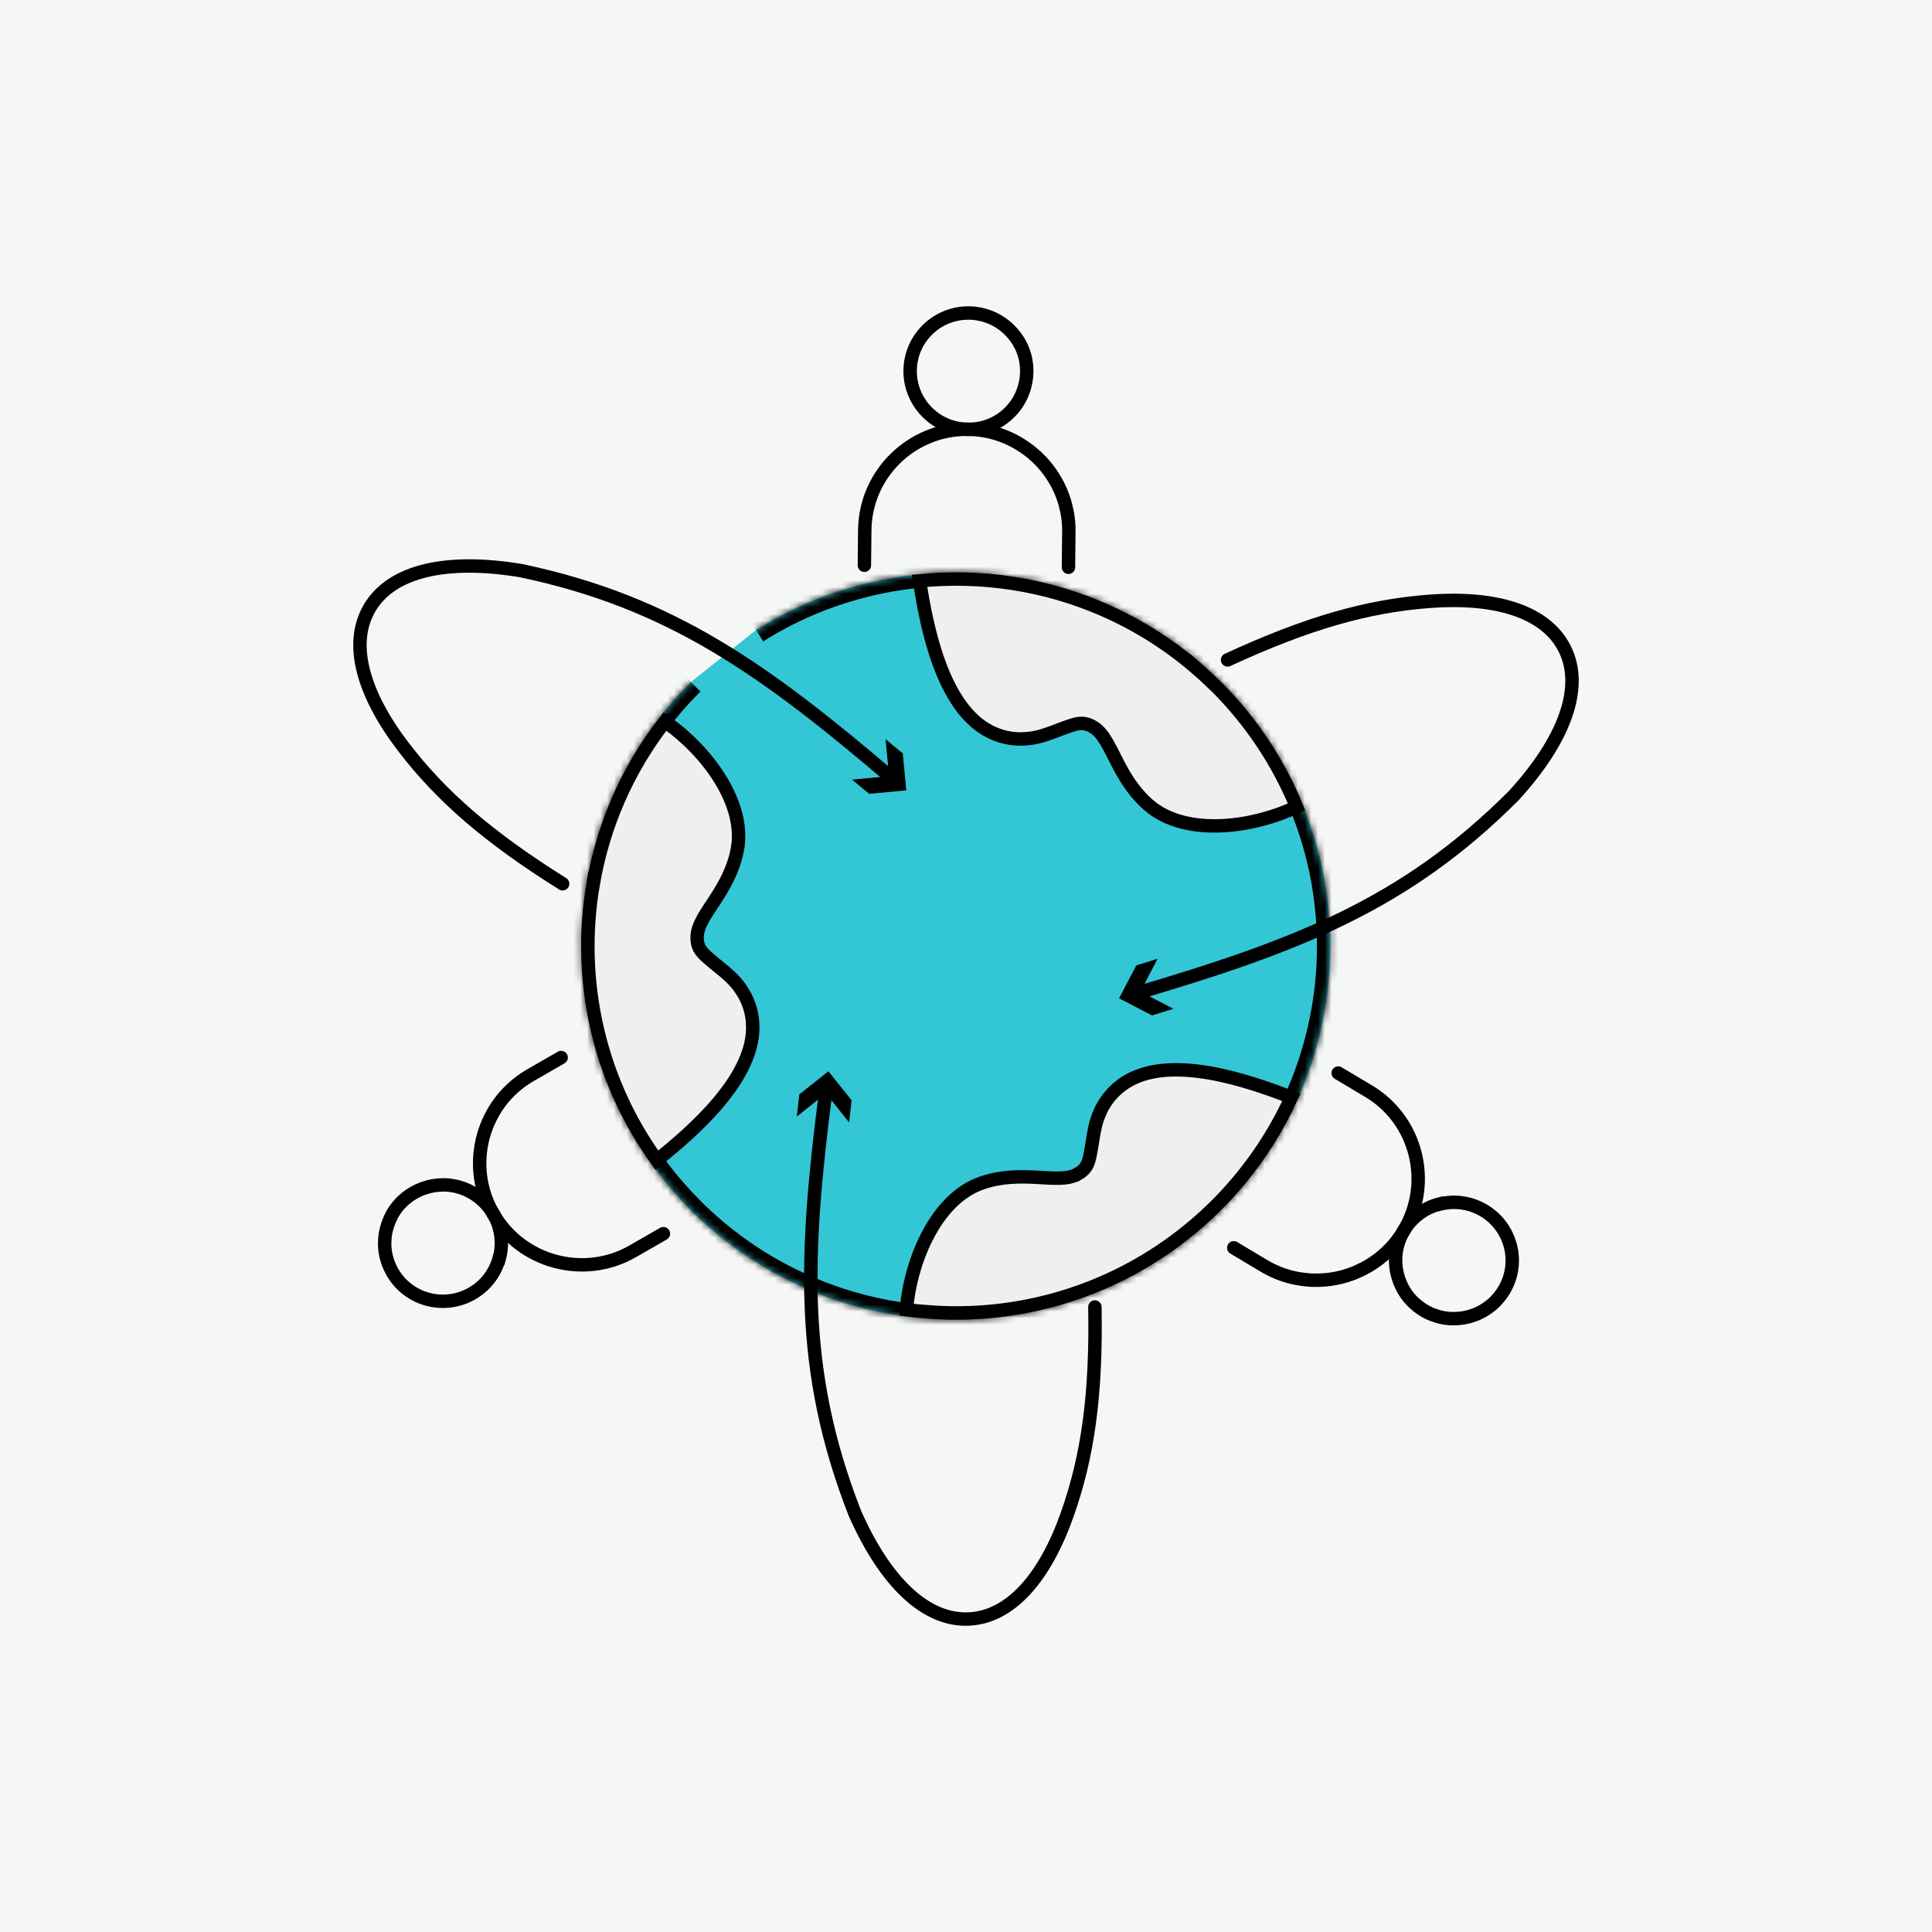 <svg width="288" height="288" viewBox="0 0 288 288" fill="none" xmlns="http://www.w3.org/2000/svg">
<rect width="288" height="288" fill="#F5F6F6"/>
<g clip-path="url(#clip0_10162_10401)">
<path d="M98.895 183.9L94.318 186.528C87.071 190.701 77.721 188.199 73.537 180.972C73.537 180.972 73.525 180.949 73.514 180.938C72 178.321 71.375 175.428 71.526 172.616C71.526 172.592 71.526 172.569 71.526 172.546C71.537 172.293 71.56 172.051 71.584 171.797C71.584 171.751 71.584 171.705 71.607 171.659C71.63 171.428 71.664 171.186 71.699 170.956C71.699 170.921 71.711 170.875 71.722 170.84C71.768 170.564 71.826 170.299 71.884 170.022C71.988 169.549 72.127 169.077 72.277 168.616C72.601 167.648 73.028 166.702 73.537 165.815C73.675 165.561 73.826 165.331 73.976 165.089C74.427 164.397 74.935 163.74 75.502 163.129C75.617 163.002 75.733 162.887 75.848 162.772C76.785 161.815 77.871 160.974 79.085 160.271L83.65 157.643" stroke="black" stroke-width="2" stroke-linecap="round"/>
<path fill-rule="evenodd" clip-rule="evenodd" d="M74.415 187.554C73.178 192.176 68.416 194.919 63.77 193.686C61.609 193.11 59.852 191.761 58.731 190.021C58.453 189.594 58.211 189.133 58.014 188.66C57.968 188.557 57.922 188.453 57.887 188.338C57.841 188.222 57.806 188.107 57.76 187.992C57.725 187.9 57.702 187.807 57.679 187.715C57.644 187.623 57.621 187.519 57.598 187.416C57.575 187.335 57.563 187.254 57.54 187.185C57.494 186.989 57.459 186.782 57.425 186.574C57.401 186.39 57.378 186.217 57.367 186.032C57.367 185.917 57.344 185.802 57.344 185.675C57.344 185.56 57.344 185.445 57.344 185.318C57.344 184.568 57.436 183.819 57.644 183.07C57.783 182.563 57.956 182.09 58.164 181.641C58.234 181.479 58.315 181.33 58.395 181.168C58.476 181.018 58.569 180.868 58.65 180.719C58.719 180.615 58.777 180.523 58.846 180.419C59.181 179.935 59.563 179.474 59.979 179.07C60.152 178.909 60.326 178.759 60.511 178.609C60.603 178.54 60.696 178.459 60.788 178.39C60.88 178.321 60.973 178.252 61.077 178.183C61.135 178.137 61.204 178.091 61.273 178.056C61.724 177.756 62.21 177.503 62.718 177.295C63.03 177.168 63.342 177.065 63.666 176.972C63.782 176.938 63.886 176.915 64.001 176.88C64.336 176.8 64.683 176.73 65.03 176.696C65.203 176.673 65.377 176.661 65.55 176.65C65.712 176.638 65.885 176.627 66.059 176.627H66.082C66.232 176.627 66.382 176.627 66.532 176.638C66.683 176.638 66.833 176.661 66.983 176.673C67.145 176.696 67.295 176.707 67.457 176.742C67.734 176.788 68.023 176.846 68.301 176.926C68.659 177.019 69.017 177.145 69.353 177.284C69.468 177.33 69.572 177.376 69.688 177.434C69.792 177.48 69.896 177.526 70 177.583C70.023 177.583 70.035 177.606 70.058 177.618C70.15 177.676 70.243 177.722 70.335 177.768C70.428 177.814 70.508 177.86 70.589 177.918C70.647 177.952 70.693 177.987 70.751 178.021C71.919 178.771 72.866 179.785 73.548 180.938C73.548 180.938 73.56 180.961 73.571 180.972C74.681 182.897 75.062 185.237 74.438 187.554H74.415Z" stroke="black" stroke-width="2" stroke-linecap="round"/>
<path d="M128.852 84.264L128.909 78.997C129.002 70.652 135.914 63.897 144.282 63.989C144.282 63.989 144.305 63.989 144.316 63.989C147.345 64.024 150.153 64.957 152.511 66.525C152.534 66.525 152.546 66.548 152.569 66.56C152.777 66.698 152.985 66.848 153.181 66.998C153.216 67.021 153.251 67.055 153.297 67.078C153.482 67.217 153.678 67.367 153.852 67.516C153.886 67.539 153.91 67.562 153.944 67.597C154.152 67.781 154.36 67.954 154.568 68.15C154.915 68.485 155.262 68.83 155.586 69.199C156.256 69.972 156.857 70.813 157.365 71.712C157.516 71.954 157.643 72.208 157.77 72.461C158.14 73.199 158.44 73.971 158.683 74.766C158.729 74.928 158.776 75.089 158.822 75.251C159.169 76.542 159.353 77.902 159.33 79.308L159.273 84.564" stroke="black" stroke-width="2" stroke-linecap="round"/>
<path fill-rule="evenodd" clip-rule="evenodd" d="M138.157 61.384C134.794 57.961 134.852 52.474 138.284 49.131C139.891 47.564 141.937 46.745 144.017 46.665C144.526 46.642 145.046 46.665 145.555 46.745C145.67 46.757 145.786 46.78 145.89 46.803C146.005 46.826 146.132 46.849 146.248 46.872C146.341 46.895 146.433 46.918 146.525 46.941C146.629 46.964 146.722 46.987 146.826 47.022C146.907 47.045 146.976 47.068 147.057 47.091C147.254 47.16 147.45 47.23 147.647 47.31C147.82 47.379 147.982 47.449 148.144 47.529C148.248 47.587 148.352 47.633 148.456 47.691C148.56 47.748 148.664 47.806 148.768 47.864C149.415 48.244 150.016 48.705 150.559 49.27C150.929 49.639 151.241 50.031 151.53 50.434C151.634 50.584 151.727 50.722 151.819 50.872C151.9 51.022 151.992 51.172 152.073 51.321C152.131 51.425 152.177 51.529 152.235 51.644C152.489 52.174 152.686 52.739 152.825 53.304C152.882 53.535 152.917 53.754 152.952 53.996C152.975 54.111 152.986 54.226 152.998 54.341C153.01 54.457 153.021 54.572 153.033 54.687C153.033 54.768 153.033 54.837 153.044 54.918C153.067 55.459 153.044 56.001 152.963 56.543C152.917 56.866 152.848 57.2 152.767 57.523C152.732 57.638 152.709 57.742 152.674 57.857C152.57 58.191 152.455 58.514 152.316 58.837C152.247 58.998 152.166 59.148 152.085 59.309C152.016 59.459 151.923 59.609 151.842 59.759C151.761 59.897 151.692 60.024 151.599 60.151C151.519 60.278 151.426 60.404 151.334 60.52C151.241 60.646 151.137 60.773 151.033 60.9C150.848 61.119 150.652 61.327 150.444 61.534C150.178 61.799 149.9 62.041 149.6 62.26C149.496 62.329 149.403 62.398 149.311 62.468C149.218 62.537 149.126 62.594 149.022 62.664C149.01 62.664 148.987 62.687 148.964 62.698C148.872 62.756 148.779 62.802 148.687 62.859C148.606 62.906 148.513 62.952 148.433 62.998C148.375 63.032 148.317 63.056 148.259 63.09C147.022 63.712 145.659 64.012 144.318 64.001C144.318 64.001 144.295 64.001 144.283 64.001C142.064 63.978 139.845 63.113 138.169 61.396L138.157 61.384Z" stroke="black" stroke-width="2" stroke-linecap="round"/>
<path d="M199.483 159.959L204.014 162.656C211.191 166.933 213.561 176.292 209.273 183.462C209.273 183.462 209.261 183.485 209.249 183.496C207.689 186.09 205.47 188.038 202.927 189.282C202.904 189.282 202.893 189.306 202.869 189.306C202.65 189.421 202.419 189.513 202.187 189.617C202.141 189.64 202.107 189.651 202.06 189.674C201.841 189.767 201.621 189.859 201.402 189.928C201.367 189.928 201.321 189.951 201.286 189.974C201.02 190.066 200.766 190.147 200.5 190.228C200.038 190.366 199.564 190.481 199.078 190.573C198.073 190.769 197.044 190.85 196.004 190.839C195.715 190.839 195.438 190.839 195.149 190.804C194.328 190.746 193.496 190.62 192.687 190.435C192.525 190.401 192.363 190.354 192.201 190.308C190.907 189.963 189.635 189.421 188.433 188.706L183.914 186.009" stroke="black" stroke-width="2" stroke-linecap="round"/>
<path fill-rule="evenodd" clip-rule="evenodd" d="M214.612 179.496C219.27 178.32 223.986 181.133 225.164 185.778C225.719 187.945 225.384 190.135 224.413 191.956C224.17 192.406 223.893 192.832 223.569 193.235C223.5 193.328 223.431 193.408 223.35 193.501C223.269 193.593 223.188 193.685 223.107 193.777C223.049 193.846 222.98 193.916 222.911 193.985C222.841 194.054 222.76 194.135 222.691 194.204C222.633 194.261 222.575 194.319 222.518 194.365C222.367 194.503 222.206 194.63 222.032 194.757C221.894 194.872 221.743 194.976 221.581 195.08C221.477 195.149 221.385 195.206 221.281 195.276C221.177 195.333 221.073 195.402 220.98 195.46C220.333 195.817 219.617 196.106 218.865 196.302C218.357 196.428 217.86 196.509 217.363 196.544C217.189 196.555 217.016 196.567 216.843 196.567C216.669 196.567 216.496 196.567 216.323 196.567C216.207 196.567 216.091 196.544 215.964 196.544C215.375 196.497 214.797 196.382 214.23 196.209C214.011 196.14 213.791 196.059 213.572 195.979C213.468 195.944 213.352 195.898 213.248 195.852C213.144 195.806 213.028 195.76 212.924 195.702C212.855 195.668 212.786 195.633 212.716 195.598C212.231 195.345 211.78 195.045 211.353 194.711C211.087 194.503 210.844 194.284 210.601 194.054C210.52 193.973 210.439 193.892 210.359 193.8C210.116 193.547 209.896 193.282 209.688 192.993C209.584 192.844 209.492 192.705 209.399 192.555C209.307 192.417 209.214 192.267 209.133 192.117C209.064 191.968 208.995 191.841 208.925 191.702C208.856 191.564 208.798 191.426 208.74 191.287C208.683 191.138 208.625 190.988 208.567 190.838C208.475 190.573 208.382 190.296 208.313 190.008C208.22 189.639 208.151 189.282 208.105 188.913C208.093 188.786 208.082 188.671 208.07 188.556C208.07 188.44 208.047 188.325 208.047 188.21C208.047 188.187 208.047 188.164 208.047 188.141C208.047 188.037 208.047 187.933 208.047 187.83C208.047 187.726 208.047 187.634 208.047 187.53C208.047 187.461 208.047 187.403 208.047 187.334C208.139 185.962 208.555 184.637 209.237 183.472C209.237 183.472 209.249 183.449 209.26 183.438C210.405 181.536 212.266 180.061 214.6 179.473L214.612 179.496Z" stroke="black" stroke-width="2" stroke-linecap="round"/>
<mask id="path-7-inside-1_10162_10401" fill="white">
<path fill-rule="evenodd" clip-rule="evenodd" d="M112.705 93.911C117.293 91.018 122.206 88.862 127.291 87.445C130.135 86.649 133.024 86.073 135.937 85.739C140.941 85.151 146.015 85.243 150.997 86.015C153.262 86.361 155.505 86.845 157.712 87.468C166.589 89.969 174.969 94.695 181.961 101.668C187.613 107.305 191.797 113.84 194.513 120.825C195.45 123.2 196.201 125.62 196.79 128.075C197.287 130.139 197.657 132.225 197.911 134.323C198.732 141.124 198.304 148.039 196.617 154.69C195.9 157.526 194.964 160.315 193.797 163.024C191.693 167.934 188.85 172.579 185.255 176.833C184.227 178.066 183.129 179.265 181.961 180.417C181.776 180.602 181.591 180.775 181.406 180.959C170.033 192.002 155.1 197.246 140.364 196.693C140.005 196.681 139.658 196.658 139.312 196.635C138.977 196.612 138.63 196.601 138.295 196.566C137.959 196.543 137.624 196.509 137.301 196.485C137.266 196.485 137.243 196.485 137.208 196.485C136.861 196.451 136.503 196.416 136.156 196.382C135.451 196.301 134.758 196.209 134.064 196.105C131.568 195.725 129.083 195.183 126.644 194.468C124.61 193.869 122.61 193.154 120.645 192.313C114.462 189.696 108.66 185.927 103.574 180.982C103.377 180.798 103.193 180.613 103.008 180.417C102.071 179.484 101.181 178.527 100.326 177.547C94.42 170.781 90.432 162.943 88.352 154.713C86.664 148.051 86.225 141.124 87.046 134.334C87.3 132.214 87.681 130.116 88.178 128.041C90.49 118.37 95.437 109.207 102.996 101.668"/>
</mask>
<path fill-rule="evenodd" clip-rule="evenodd" d="M112.705 93.911C117.293 91.018 122.206 88.862 127.291 87.445C130.135 86.649 133.024 86.073 135.937 85.739C140.941 85.151 146.015 85.243 150.997 86.015C153.262 86.361 155.505 86.845 157.712 87.468C166.589 89.969 174.969 94.695 181.961 101.668C187.613 107.305 191.797 113.84 194.513 120.825C195.45 123.2 196.201 125.62 196.79 128.075C197.287 130.139 197.657 132.225 197.911 134.323C198.732 141.124 198.304 148.039 196.617 154.69C195.9 157.526 194.964 160.315 193.797 163.024C191.693 167.934 188.85 172.579 185.255 176.833C184.227 178.066 183.129 179.265 181.961 180.417C181.776 180.602 181.591 180.775 181.406 180.959C170.033 192.002 155.1 197.246 140.364 196.693C140.005 196.681 139.658 196.658 139.312 196.635C138.977 196.612 138.63 196.601 138.295 196.566C137.959 196.543 137.624 196.509 137.301 196.485C137.266 196.485 137.243 196.485 137.208 196.485C136.861 196.451 136.503 196.416 136.156 196.382C135.451 196.301 134.758 196.209 134.064 196.105C131.568 195.725 129.083 195.183 126.644 194.468C124.61 193.869 122.61 193.154 120.645 192.313C114.462 189.696 108.66 185.927 103.574 180.982C103.377 180.798 103.193 180.613 103.008 180.417C102.071 179.484 101.181 178.527 100.326 177.547C94.42 170.781 90.432 162.943 88.352 154.713C86.664 148.051 86.225 141.124 87.046 134.334C87.3 132.214 87.681 130.116 88.178 128.041C90.49 118.37 95.437 109.207 102.996 101.668" fill="#33C6D5"/>
<path d="M127.291 87.445L127.828 89.371L127.83 89.371L127.291 87.445ZM135.937 85.739L136.165 87.725L136.17 87.725L135.937 85.739ZM150.997 86.015L150.691 87.992L150.695 87.992L150.997 86.015ZM157.712 87.468L157.17 89.392L157.17 89.392L157.712 87.468ZM194.513 120.825L192.649 121.55L192.653 121.559L194.513 120.825ZM196.79 128.075L194.846 128.542L194.846 128.544L196.79 128.075ZM197.911 134.323L199.897 134.083L199.897 134.082L197.911 134.323ZM196.617 154.69L194.678 154.198L194.678 154.2L196.617 154.69ZM193.797 163.024L191.96 162.232L191.958 162.236L193.797 163.024ZM185.255 176.833L183.728 175.542L183.719 175.552L185.255 176.833ZM181.961 180.417L180.556 178.994L180.549 179.001L181.961 180.417ZM181.406 180.959L182.8 182.394L182.809 182.385L182.819 182.375L181.406 180.959ZM140.364 196.693L140.439 194.694L140.428 194.694L140.364 196.693ZM139.312 196.635L139.175 198.631L139.179 198.631L139.312 196.635ZM138.295 196.566L138.5 194.577L138.466 194.573L138.432 194.571L138.295 196.566ZM137.301 196.485L137.443 194.491L137.372 194.485H137.301V196.485ZM137.208 196.485L137.01 198.476L137.109 198.485H137.208V196.485ZM136.156 196.382L135.929 198.369L135.943 198.37L135.958 198.372L136.156 196.382ZM134.064 196.105L133.763 198.082L133.768 198.083L134.064 196.105ZM126.644 194.468L126.079 196.387L126.082 196.388L126.644 194.468ZM120.645 192.313L121.433 190.474L121.425 190.471L120.645 192.313ZM103.574 180.982L104.968 179.548L104.956 179.536L104.943 179.524L103.574 180.982ZM103.008 180.417L104.462 179.045L104.441 179.023L104.42 179.001L103.008 180.417ZM100.326 177.547L98.819 178.863L98.82 178.863L100.326 177.547ZM88.352 154.713L90.291 154.223L90.291 154.222L88.352 154.713ZM87.046 134.334L89.031 134.574L89.032 134.572L87.046 134.334ZM88.178 128.041L90.124 128.507L90.124 128.506L88.178 128.041ZM112.705 93.911L113.772 95.603C118.194 92.814 122.927 90.737 127.828 89.371L127.291 87.445L126.754 85.518C121.484 86.987 116.393 89.221 111.638 92.219L112.705 93.911ZM127.291 87.445L127.83 89.371C130.576 88.602 133.362 88.047 136.165 87.725L135.937 85.739L135.709 83.752C132.686 84.098 129.693 84.696 126.753 85.518L127.291 87.445ZM135.937 85.739L136.17 87.725C140.996 87.158 145.888 87.247 150.691 87.992L150.997 86.015L151.303 84.039C146.143 83.239 140.887 83.143 135.703 83.752L135.937 85.739ZM150.997 86.015L150.695 87.992C152.88 88.326 155.042 88.793 157.17 89.392L157.712 87.468L158.255 85.543C155.968 84.898 153.645 84.396 151.299 84.038L150.997 86.015ZM157.712 87.468L157.17 89.392C165.728 91.804 173.805 96.359 180.549 103.084L181.961 101.668L183.374 100.252C176.132 93.03 167.45 88.133 158.255 85.543L157.712 87.468ZM181.961 101.668L180.549 103.084C186.001 108.522 190.033 114.821 192.649 121.55L194.513 120.825L196.377 120.1C193.562 112.86 189.225 106.088 183.374 100.252L181.961 101.668ZM194.513 120.825L192.653 121.559C193.553 123.841 194.277 126.172 194.846 128.542L196.79 128.075L198.735 127.609C198.125 125.068 197.347 122.558 196.374 120.092L194.513 120.825ZM196.79 128.075L194.846 128.544C195.324 130.528 195.681 132.538 195.926 134.564L197.911 134.323L199.897 134.082C199.634 131.912 199.251 129.749 198.735 127.607L196.79 128.075ZM197.911 134.323L195.926 134.562C196.717 141.122 196.305 147.789 194.678 154.198L196.617 154.69L198.556 155.182C200.304 148.289 200.747 141.125 199.897 134.083L197.911 134.323ZM196.617 154.69L194.678 154.2C193.986 156.937 193.084 159.625 191.96 162.232L193.797 163.024L195.633 163.815C196.845 161.005 197.814 158.115 198.556 155.18L196.617 154.69ZM193.797 163.024L191.958 162.236C189.932 166.965 187.194 171.441 183.728 175.542L185.255 176.833L186.783 178.124C190.506 173.718 193.454 168.903 195.635 163.812L193.797 163.024ZM185.255 176.833L183.719 175.552C182.731 176.737 181.676 177.888 180.556 178.994L181.961 180.417L183.366 181.841C184.581 180.641 185.722 179.395 186.791 178.114L185.255 176.833ZM181.961 180.417L180.549 179.001C180.47 179.081 180.389 179.159 180.294 179.25C180.204 179.338 180.1 179.438 179.994 179.543L181.406 180.959L182.819 182.375C182.898 182.296 182.979 182.218 183.073 182.127C183.164 182.039 183.268 181.939 183.374 181.834L181.961 180.417ZM181.406 180.959L180.013 179.524C169.048 190.17 154.653 195.228 140.439 194.694L140.364 196.693L140.288 198.692C155.548 199.264 171.018 193.833 182.8 182.394L181.406 180.959ZM140.364 196.693L140.428 194.694C140.109 194.684 139.796 194.663 139.444 194.64L139.312 196.635L139.179 198.631C139.521 198.654 139.901 198.679 140.299 198.692L140.364 196.693ZM139.312 196.635L139.449 194.64C139.01 194.61 138.797 194.607 138.5 194.577L138.295 196.566L138.089 198.556C138.463 198.594 138.943 198.615 139.175 198.631L139.312 196.635ZM138.295 196.566L138.432 194.571C138.284 194.561 138.134 194.548 137.966 194.533C137.804 194.519 137.623 194.503 137.443 194.491L137.301 196.485L137.159 198.48C137.302 198.491 137.45 198.504 137.621 198.518C137.785 198.533 137.97 198.549 138.157 198.561L138.295 196.566ZM137.301 196.485V194.485C137.301 194.485 137.3 194.485 137.3 194.485C137.3 194.485 137.3 194.485 137.3 194.485C137.3 194.485 137.3 194.485 137.3 194.485C137.3 194.485 137.3 194.485 137.3 194.485C137.3 194.485 137.3 194.485 137.3 194.485C137.3 194.485 137.299 194.485 137.299 194.485C137.299 194.485 137.299 194.485 137.299 194.485C137.299 194.485 137.299 194.485 137.299 194.485C137.299 194.485 137.299 194.485 137.299 194.485C137.299 194.485 137.299 194.485 137.299 194.485C137.299 194.485 137.298 194.485 137.298 194.485C137.298 194.485 137.298 194.485 137.298 194.485C137.298 194.485 137.298 194.485 137.298 194.485C137.298 194.485 137.298 194.485 137.298 194.485C137.298 194.485 137.298 194.485 137.298 194.485C137.298 194.485 137.297 194.485 137.297 194.485C137.297 194.485 137.297 194.485 137.297 194.485C137.297 194.485 137.297 194.485 137.297 194.485C137.297 194.485 137.297 194.485 137.297 194.485C137.297 194.485 137.297 194.485 137.297 194.485C137.297 194.485 137.296 194.485 137.296 194.485C137.296 194.485 137.296 194.485 137.296 194.485C137.296 194.485 137.296 194.485 137.296 194.485C137.296 194.485 137.296 194.485 137.296 194.485C137.296 194.485 137.296 194.485 137.296 194.485C137.296 194.485 137.295 194.485 137.295 194.485C137.295 194.485 137.295 194.485 137.295 194.485C137.295 194.485 137.295 194.485 137.295 194.485C137.295 194.485 137.295 194.485 137.295 194.485C137.295 194.485 137.295 194.485 137.295 194.485C137.295 194.485 137.295 194.485 137.294 194.485C137.294 194.485 137.294 194.485 137.294 194.485C137.294 194.485 137.294 194.485 137.294 194.485C137.294 194.485 137.294 194.485 137.294 194.485C137.294 194.485 137.294 194.485 137.294 194.485C137.294 194.485 137.294 194.485 137.293 194.485C137.293 194.485 137.293 194.485 137.293 194.485C137.293 194.485 137.293 194.485 137.293 194.485C137.293 194.485 137.293 194.485 137.293 194.485C137.293 194.485 137.293 194.485 137.293 194.485C137.293 194.485 137.293 194.485 137.292 194.485C137.292 194.485 137.292 194.485 137.292 194.485C137.292 194.485 137.292 194.485 137.292 194.485C137.292 194.485 137.292 194.485 137.292 194.485C137.292 194.485 137.292 194.485 137.292 194.485C137.292 194.485 137.292 194.485 137.292 194.485C137.291 194.485 137.291 194.485 137.291 194.485C137.291 194.485 137.291 194.485 137.291 194.485C137.291 194.485 137.291 194.485 137.291 194.485C137.291 194.485 137.291 194.485 137.291 194.485C137.291 194.485 137.291 194.485 137.291 194.485C137.291 194.485 137.29 194.485 137.29 194.485C137.29 194.485 137.29 194.485 137.29 194.485C137.29 194.485 137.29 194.485 137.29 194.485C137.29 194.485 137.29 194.485 137.29 194.485C137.29 194.485 137.29 194.485 137.29 194.485C137.29 194.485 137.29 194.485 137.289 194.485C137.289 194.485 137.289 194.485 137.289 194.485C137.289 194.485 137.289 194.485 137.289 194.485C137.289 194.485 137.289 194.485 137.289 194.485C137.289 194.485 137.289 194.485 137.289 194.485C137.289 194.485 137.289 194.485 137.288 194.485C137.288 194.485 137.288 194.485 137.288 194.485C137.288 194.485 137.288 194.485 137.288 194.485C137.288 194.485 137.288 194.485 137.288 194.485C137.288 194.485 137.288 194.485 137.288 194.485C137.288 194.485 137.288 194.485 137.288 194.485C137.287 194.485 137.287 194.485 137.287 194.485C137.287 194.485 137.287 194.485 137.287 194.485C137.287 194.485 137.287 194.485 137.287 194.485C137.287 194.485 137.287 194.485 137.287 194.485C137.287 194.485 137.287 194.485 137.287 194.485C137.287 194.485 137.286 194.485 137.286 194.485C137.286 194.485 137.286 194.485 137.286 194.485C137.286 194.485 137.286 194.485 137.286 194.485C137.286 194.485 137.286 194.485 137.286 194.485C137.286 194.485 137.286 194.485 137.286 194.485C137.286 194.485 137.286 194.485 137.285 194.485C137.285 194.485 137.285 194.485 137.285 194.485C137.285 194.485 137.285 194.485 137.285 194.485C137.285 194.485 137.285 194.485 137.285 194.485C137.285 194.485 137.285 194.485 137.285 194.485C137.285 194.485 137.285 194.485 137.285 194.485C137.285 194.485 137.284 194.485 137.284 194.485C137.284 194.485 137.284 194.485 137.284 194.485C137.284 194.485 137.284 194.485 137.284 194.485C137.284 194.485 137.284 194.485 137.284 194.485C137.284 194.485 137.284 194.485 137.284 194.485C137.284 194.485 137.284 194.485 137.283 194.485C137.283 194.485 137.283 194.485 137.283 194.485C137.283 194.485 137.283 194.485 137.283 194.485C137.283 194.485 137.283 194.485 137.283 194.485C137.283 194.485 137.283 194.485 137.283 194.485C137.283 194.485 137.283 194.485 137.283 194.485C137.282 194.485 137.282 194.485 137.282 194.485C137.282 194.485 137.282 194.485 137.282 194.485C137.282 194.485 137.282 194.485 137.282 194.485C137.282 194.485 137.282 194.485 137.282 194.485C137.282 194.485 137.282 194.485 137.282 194.485C137.282 194.485 137.282 194.485 137.281 194.485C137.281 194.485 137.281 194.485 137.281 194.485C137.281 194.485 137.281 194.485 137.281 194.485C137.281 194.485 137.281 194.485 137.281 194.485C137.281 194.485 137.281 194.485 137.281 194.485C137.281 194.485 137.281 194.485 137.281 194.485C137.28 194.485 137.28 194.485 137.28 194.485C137.28 194.485 137.28 194.485 137.28 194.485C137.28 194.485 137.28 194.485 137.28 194.485C137.28 194.485 137.28 194.485 137.28 194.485C137.28 194.485 137.28 194.485 137.28 194.485C137.28 194.485 137.28 194.485 137.279 194.485C137.279 194.485 137.279 194.485 137.279 194.485C137.279 194.485 137.279 194.485 137.279 194.485C137.279 194.485 137.279 194.485 137.279 194.485C137.279 194.485 137.279 194.485 137.279 194.485C137.279 194.485 137.279 194.485 137.279 194.485C137.279 194.485 137.278 194.485 137.278 194.485C137.278 194.485 137.278 194.485 137.278 194.485C137.278 194.485 137.278 194.485 137.278 194.485C137.278 194.485 137.278 194.485 137.278 194.485C137.278 194.485 137.278 194.485 137.278 194.485C137.278 194.485 137.278 194.485 137.277 194.485C137.277 194.485 137.277 194.485 137.277 194.485C137.277 194.485 137.277 194.485 137.277 194.485C137.277 194.485 137.277 194.485 137.277 194.485C137.277 194.485 137.277 194.485 137.277 194.485C137.277 194.485 137.277 194.485 137.277 194.485C137.277 194.485 137.276 194.485 137.276 194.485C137.276 194.485 137.276 194.485 137.276 194.485C137.276 194.485 137.276 194.485 137.276 194.485C137.276 194.485 137.276 194.485 137.276 194.485C137.276 194.485 137.276 194.485 137.276 194.485C137.276 194.485 137.276 194.485 137.276 194.485C137.275 194.485 137.275 194.485 137.275 194.485C137.275 194.485 137.275 194.485 137.275 194.485C137.275 194.485 137.275 194.485 137.275 194.485C137.275 194.485 137.275 194.485 137.275 194.485C137.275 194.485 137.275 194.485 137.275 194.485C137.275 194.485 137.275 194.485 137.274 194.485C137.274 194.485 137.274 194.485 137.274 194.485C137.274 194.485 137.274 194.485 137.274 194.485C137.274 194.485 137.274 194.485 137.274 194.485C137.274 194.485 137.274 194.485 137.274 194.485C137.274 194.485 137.274 194.485 137.274 194.485C137.274 194.485 137.273 194.485 137.273 194.485C137.273 194.485 137.273 194.485 137.273 194.485C137.273 194.485 137.273 194.485 137.273 194.485C137.273 194.485 137.273 194.485 137.273 194.485C137.273 194.485 137.273 194.485 137.273 194.485C137.273 194.485 137.273 194.485 137.273 194.485C137.272 194.485 137.272 194.485 137.272 194.485C137.272 194.485 137.272 194.485 137.272 194.485C137.272 194.485 137.272 194.485 137.272 194.485C137.272 194.485 137.272 194.485 137.272 194.485C137.272 194.485 137.272 194.485 137.272 194.485C137.272 194.485 137.272 194.485 137.271 194.485C137.271 194.485 137.271 194.485 137.271 194.485C137.271 194.485 137.271 194.485 137.271 194.485C137.271 194.485 137.271 194.485 137.271 194.485C137.271 194.485 137.271 194.485 137.271 194.485C137.271 194.485 137.271 194.485 137.271 194.485C137.271 194.485 137.271 194.485 137.27 194.485C137.27 194.485 137.27 194.485 137.27 194.485C137.27 194.485 137.27 194.485 137.27 194.485C137.27 194.485 137.27 194.485 137.27 194.485C137.27 194.485 137.27 194.485 137.27 194.485C137.27 194.485 137.27 194.485 137.27 194.485C137.27 194.485 137.269 194.485 137.269 194.485C137.269 194.485 137.269 194.485 137.269 194.485C137.269 194.485 137.269 194.485 137.269 194.485C137.269 194.485 137.269 194.485 137.269 194.485C137.269 194.485 137.269 194.485 137.269 194.485C137.269 194.485 137.269 194.485 137.269 194.485C137.268 194.485 137.268 194.485 137.268 194.485C137.268 194.485 137.268 194.485 137.268 194.485C137.268 194.485 137.268 194.485 137.268 194.485C137.268 194.485 137.268 194.485 137.268 194.485C137.268 194.485 137.268 194.485 137.268 194.485C137.268 194.485 137.268 194.485 137.268 194.485C137.267 194.485 137.267 194.485 137.267 194.485C137.267 194.485 137.267 194.485 137.267 194.485C137.267 194.485 137.267 194.485 137.267 194.485C137.267 194.485 137.267 194.485 137.267 194.485C137.267 194.485 137.267 194.485 137.267 194.485C137.267 194.485 137.267 194.485 137.266 194.485C137.266 194.485 137.266 194.485 137.266 194.485C137.266 194.485 137.266 194.485 137.266 194.485C137.266 194.485 137.266 194.485 137.266 194.485C137.266 194.485 137.266 194.485 137.266 194.485C137.266 194.485 137.266 194.485 137.266 194.485C137.266 194.485 137.265 194.485 137.265 194.485C137.265 194.485 137.265 194.485 137.265 194.485C137.265 194.485 137.265 194.485 137.265 194.485C137.265 194.485 137.265 194.485 137.265 194.485C137.265 194.485 137.265 194.485 137.265 194.485C137.265 194.485 137.265 194.485 137.265 194.485C137.265 194.485 137.264 194.485 137.264 194.485C137.264 194.485 137.264 194.485 137.264 194.485C137.264 194.485 137.264 194.485 137.264 194.485C137.264 194.485 137.264 194.485 137.264 194.485C137.264 194.485 137.264 194.485 137.264 194.485C137.264 194.485 137.264 194.485 137.264 194.485C137.264 194.485 137.263 194.485 137.263 194.485C137.263 194.485 137.263 194.485 137.263 194.485C137.263 194.485 137.263 194.485 137.263 194.485C137.263 194.485 137.263 194.485 137.263 194.485C137.263 194.485 137.263 194.485 137.263 194.485C137.263 194.485 137.263 194.485 137.263 194.485C137.262 194.485 137.262 194.485 137.262 194.485C137.262 194.485 137.262 194.485 137.262 194.485C137.262 194.485 137.262 194.485 137.262 194.485C137.262 194.485 137.262 194.485 137.262 194.485C137.262 194.485 137.262 194.485 137.262 194.485C137.262 194.485 137.262 194.485 137.262 194.485C137.261 194.485 137.261 194.485 137.261 194.485C137.261 194.485 137.261 194.485 137.261 194.485C137.261 194.485 137.261 194.485 137.261 194.485C137.261 194.485 137.261 194.485 137.261 194.485C137.261 194.485 137.261 194.485 137.261 194.485C137.261 194.485 137.261 194.485 137.26 194.485C137.26 194.485 137.26 194.485 137.26 194.485C137.26 194.485 137.26 194.485 137.26 194.485C137.26 194.485 137.26 194.485 137.26 194.485C137.26 194.485 137.26 194.485 137.26 194.485C137.26 194.485 137.26 194.485 137.26 194.485C137.26 194.485 137.26 194.485 137.259 194.485C137.259 194.485 137.259 194.485 137.259 194.485C137.259 194.485 137.259 194.485 137.259 194.485C137.259 194.485 137.259 194.485 137.259 194.485C137.259 194.485 137.259 194.485 137.259 194.485C137.259 194.485 137.259 194.485 137.259 194.485C137.259 194.485 137.259 194.485 137.258 194.485C137.258 194.485 137.258 194.485 137.258 194.485C137.258 194.485 137.258 194.485 137.258 194.485C137.258 194.485 137.258 194.485 137.258 194.485C137.258 194.485 137.258 194.485 137.258 194.485C137.258 194.485 137.258 194.485 137.258 194.485C137.258 194.485 137.257 194.485 137.257 194.485C137.257 194.485 137.257 194.485 137.257 194.485C137.257 194.485 137.257 194.485 137.257 194.485C137.257 194.485 137.257 194.485 137.257 194.485C137.257 194.485 137.257 194.485 137.257 194.485C137.257 194.485 137.257 194.485 137.257 194.485C137.257 194.485 137.256 194.485 137.256 194.485C137.256 194.485 137.256 194.485 137.256 194.485C137.256 194.485 137.256 194.485 137.256 194.485C137.256 194.485 137.256 194.485 137.256 194.485C137.256 194.485 137.256 194.485 137.256 194.485C137.256 194.485 137.256 194.485 137.256 194.485C137.256 194.485 137.255 194.485 137.255 194.485C137.255 194.485 137.255 194.485 137.255 194.485C137.255 194.485 137.255 194.485 137.255 194.485C137.255 194.485 137.255 194.485 137.255 194.485C137.255 194.485 137.255 194.485 137.255 194.485C137.255 194.485 137.255 194.485 137.255 194.485C137.255 194.485 137.254 194.485 137.254 194.485C137.254 194.485 137.254 194.485 137.254 194.485C137.254 194.485 137.254 194.485 137.254 194.485C137.254 194.485 137.254 194.485 137.254 194.485C137.254 194.485 137.254 194.485 137.254 194.485C137.254 194.485 137.254 194.485 137.254 194.485C137.253 194.485 137.253 194.485 137.253 194.485C137.253 194.485 137.253 194.485 137.253 194.485C137.253 194.485 137.253 194.485 137.253 194.485C137.253 194.485 137.253 194.485 137.253 194.485C137.253 194.485 137.253 194.485 137.253 194.485C137.253 194.485 137.253 194.485 137.253 194.485C137.252 194.485 137.252 194.485 137.252 194.485C137.252 194.485 137.252 194.485 137.252 194.485C137.252 194.485 137.252 194.485 137.252 194.485C137.252 194.485 137.252 194.485 137.252 194.485C137.252 194.485 137.252 194.485 137.252 194.485C137.252 194.485 137.252 194.485 137.252 194.485C137.251 194.485 137.251 194.485 137.251 194.485C137.251 194.485 137.251 194.485 137.251 194.485C137.251 194.485 137.251 194.485 137.251 194.485C137.251 194.485 137.251 194.485 137.251 194.485C137.251 194.485 137.251 194.485 137.251 194.485C137.251 194.485 137.251 194.485 137.25 194.485C137.25 194.485 137.25 194.485 137.25 194.485C137.25 194.485 137.25 194.485 137.25 194.485C137.25 194.485 137.25 194.485 137.25 194.485C137.25 194.485 137.25 194.485 137.25 194.485C137.25 194.485 137.25 194.485 137.25 194.485C137.25 194.485 137.25 194.485 137.249 194.485C137.249 194.485 137.249 194.485 137.249 194.485C137.249 194.485 137.249 194.485 137.249 194.485C137.249 194.485 137.249 194.485 137.249 194.485C137.249 194.485 137.249 194.485 137.249 194.485C137.249 194.485 137.249 194.485 137.249 194.485C137.249 194.485 137.249 194.485 137.248 194.485C137.248 194.485 137.248 194.485 137.248 194.485C137.248 194.485 137.248 194.485 137.248 194.485C137.248 194.485 137.248 194.485 137.248 194.485C137.248 194.485 137.248 194.485 137.248 194.485C137.248 194.485 137.248 194.485 137.248 194.485C137.248 194.485 137.247 194.485 137.247 194.485C137.247 194.485 137.247 194.485 137.247 194.485C137.247 194.485 137.247 194.485 137.247 194.485C137.247 194.485 137.247 194.485 137.247 194.485C137.247 194.485 137.247 194.485 137.247 194.485C137.247 194.485 137.247 194.485 137.247 194.485C137.247 194.485 137.246 194.485 137.246 194.485C137.246 194.485 137.246 194.485 137.246 194.485C137.246 194.485 137.246 194.485 137.246 194.485C137.246 194.485 137.246 194.485 137.246 194.485C137.246 194.485 137.246 194.485 137.246 194.485C137.246 194.485 137.246 194.485 137.246 194.485C137.246 194.485 137.245 194.485 137.245 194.485C137.245 194.485 137.245 194.485 137.245 194.485C137.245 194.485 137.245 194.485 137.245 194.485C137.245 194.485 137.245 194.485 137.245 194.485C137.245 194.485 137.245 194.485 137.245 194.485C137.245 194.485 137.245 194.485 137.245 194.485C137.244 194.485 137.244 194.485 137.244 194.485C137.244 194.485 137.244 194.485 137.244 194.485C137.244 194.485 137.244 194.485 137.244 194.485C137.244 194.485 137.244 194.485 137.244 194.485C137.244 194.485 137.244 194.485 137.244 194.485C137.244 194.485 137.244 194.485 137.244 194.485C137.243 194.485 137.243 194.485 137.243 194.485C137.243 194.485 137.243 194.485 137.243 194.485C137.243 194.485 137.243 194.485 137.243 194.485C137.243 194.485 137.243 194.485 137.243 194.485C137.243 194.485 137.243 194.485 137.243 194.485C137.243 194.485 137.243 194.485 137.242 194.485C137.242 194.485 137.242 194.485 137.242 194.485C137.242 194.485 137.242 194.485 137.242 194.485C137.242 194.485 137.242 194.485 137.242 194.485C137.242 194.485 137.242 194.485 137.242 194.485C137.242 194.485 137.242 194.485 137.242 194.485C137.242 194.485 137.242 194.485 137.241 194.485C137.241 194.485 137.241 194.485 137.241 194.485C137.241 194.485 137.241 194.485 137.241 194.485C137.241 194.485 137.241 194.485 137.241 194.485C137.241 194.485 137.241 194.485 137.241 194.485C137.241 194.485 137.241 194.485 137.241 194.485C137.241 194.485 137.24 194.485 137.24 194.485C137.24 194.485 137.24 194.485 137.24 194.485C137.24 194.485 137.24 194.485 137.24 194.485C137.24 194.485 137.24 194.485 137.24 194.485C137.24 194.485 137.24 194.485 137.24 194.485C137.24 194.485 137.24 194.485 137.24 194.485C137.239 194.485 137.239 194.485 137.239 194.485C137.239 194.485 137.239 194.485 137.239 194.485C137.239 194.485 137.239 194.485 137.239 194.485C137.239 194.485 137.239 194.485 137.239 194.485C137.239 194.485 137.239 194.485 137.239 194.485C137.239 194.485 137.239 194.485 137.239 194.485C137.238 194.485 137.238 194.485 137.238 194.485C137.238 194.485 137.238 194.485 137.238 194.485C137.238 194.485 137.238 194.485 137.238 194.485C137.238 194.485 137.238 194.485 137.238 194.485C137.238 194.485 137.238 194.485 137.238 194.485C137.238 194.485 137.238 194.485 137.237 194.485C137.237 194.485 137.237 194.485 137.237 194.485C137.237 194.485 137.237 194.485 137.237 194.485C137.237 194.485 137.237 194.485 137.237 194.485C137.237 194.485 137.237 194.485 137.237 194.485C137.237 194.485 137.237 194.485 137.237 194.485C137.237 194.485 137.236 194.485 137.236 194.485C137.236 194.485 137.236 194.485 137.236 194.485C137.236 194.485 137.236 194.485 137.236 194.485C137.236 194.485 137.236 194.485 137.236 194.485C137.236 194.485 137.236 194.485 137.236 194.485C137.236 194.485 137.236 194.485 137.236 194.485C137.235 194.485 137.235 194.485 137.235 194.485C137.235 194.485 137.235 194.485 137.235 194.485C137.235 194.485 137.235 194.485 137.235 194.485C137.235 194.485 137.235 194.485 137.235 194.485C137.235 194.485 137.235 194.485 137.235 194.485C137.235 194.485 137.235 194.485 137.234 194.485C137.234 194.485 137.234 194.485 137.234 194.485C137.234 194.485 137.234 194.485 137.234 194.485C137.234 194.485 137.234 194.485 137.234 194.485C137.234 194.485 137.234 194.485 137.234 194.485C137.234 194.485 137.234 194.485 137.234 194.485C137.234 194.485 137.233 194.485 137.233 194.485C137.233 194.485 137.233 194.485 137.233 194.485C137.233 194.485 137.233 194.485 137.233 194.485C137.233 194.485 137.233 194.485 137.233 194.485C137.233 194.485 137.233 194.485 137.233 194.485C137.233 194.485 137.233 194.485 137.233 194.485C137.232 194.485 137.232 194.485 137.232 194.485C137.232 194.485 137.232 194.485 137.232 194.485C137.232 194.485 137.232 194.485 137.232 194.485C137.232 194.485 137.232 194.485 137.232 194.485C137.232 194.485 137.232 194.485 137.232 194.485C137.232 194.485 137.232 194.485 137.231 194.485C137.231 194.485 137.231 194.485 137.231 194.485C137.231 194.485 137.231 194.485 137.231 194.485C137.231 194.485 137.231 194.485 137.231 194.485C137.231 194.485 137.231 194.485 137.231 194.485C137.231 194.485 137.231 194.485 137.231 194.485C137.231 194.485 137.23 194.485 137.23 194.485C137.23 194.485 137.23 194.485 137.23 194.485C137.23 194.485 137.23 194.485 137.23 194.485C137.23 194.485 137.23 194.485 137.23 194.485C137.23 194.485 137.23 194.485 137.23 194.485C137.23 194.485 137.23 194.485 137.229 194.485C137.229 194.485 137.229 194.485 137.229 194.485C137.229 194.485 137.229 194.485 137.229 194.485C137.229 194.485 137.229 194.485 137.229 194.485C137.229 194.485 137.229 194.485 137.229 194.485C137.229 194.485 137.229 194.485 137.229 194.485C137.229 194.485 137.228 194.485 137.228 194.485C137.228 194.485 137.228 194.485 137.228 194.485C137.228 194.485 137.228 194.485 137.228 194.485C137.228 194.485 137.228 194.485 137.228 194.485C137.228 194.485 137.228 194.485 137.228 194.485C137.228 194.485 137.228 194.485 137.228 194.485C137.227 194.485 137.227 194.485 137.227 194.485C137.227 194.485 137.227 194.485 137.227 194.485C137.227 194.485 137.227 194.485 137.227 194.485C137.227 194.485 137.227 194.485 137.227 194.485C137.227 194.485 137.227 194.485 137.227 194.485C137.227 194.485 137.226 194.485 137.226 194.485C137.226 194.485 137.226 194.485 137.226 194.485C137.226 194.485 137.226 194.485 137.226 194.485C137.226 194.485 137.226 194.485 137.226 194.485C137.226 194.485 137.226 194.485 137.226 194.485C137.226 194.485 137.226 194.485 137.225 194.485C137.225 194.485 137.225 194.485 137.225 194.485C137.225 194.485 137.225 194.485 137.225 194.485C137.225 194.485 137.225 194.485 137.225 194.485C137.225 194.485 137.225 194.485 137.225 194.485C137.225 194.485 137.225 194.485 137.225 194.485C137.225 194.485 137.224 194.485 137.224 194.485C137.224 194.485 137.224 194.485 137.224 194.485C137.224 194.485 137.224 194.485 137.224 194.485C137.224 194.485 137.224 194.485 137.224 194.485C137.224 194.485 137.224 194.485 137.224 194.485C137.224 194.485 137.224 194.485 137.223 194.485C137.223 194.485 137.223 194.485 137.223 194.485C137.223 194.485 137.223 194.485 137.223 194.485C137.223 194.485 137.223 194.485 137.223 194.485C137.223 194.485 137.223 194.485 137.223 194.485C137.223 194.485 137.223 194.485 137.223 194.485C137.222 194.485 137.222 194.485 137.222 194.485C137.222 194.485 137.222 194.485 137.222 194.485C137.222 194.485 137.222 194.485 137.222 194.485C137.222 194.485 137.222 194.485 137.222 194.485C137.222 194.485 137.222 194.485 137.222 194.485C137.222 194.485 137.221 194.485 137.221 194.485C137.221 194.485 137.221 194.485 137.221 194.485C137.221 194.485 137.221 194.485 137.221 194.485C137.221 194.485 137.221 194.485 137.221 194.485C137.221 194.485 137.221 194.485 137.221 194.485C137.221 194.485 137.221 194.485 137.22 194.485C137.22 194.485 137.22 194.485 137.22 194.485C137.22 194.485 137.22 194.485 137.22 194.485C137.22 194.485 137.22 194.485 137.22 194.485C137.22 194.485 137.22 194.485 137.22 194.485C137.22 194.485 137.22 194.485 137.22 194.485C137.219 194.485 137.219 194.485 137.219 194.485C137.219 194.485 137.219 194.485 137.219 194.485C137.219 194.485 137.219 194.485 137.219 194.485C137.219 194.485 137.219 194.485 137.219 194.485C137.219 194.485 137.219 194.485 137.219 194.485C137.219 194.485 137.218 194.485 137.218 194.485C137.218 194.485 137.218 194.485 137.218 194.485C137.218 194.485 137.218 194.485 137.218 194.485C137.218 194.485 137.218 194.485 137.218 194.485C137.218 194.485 137.218 194.485 137.218 194.485C137.218 194.485 137.217 194.485 137.217 194.485C137.217 194.485 137.217 194.485 137.217 194.485C137.217 194.485 137.217 194.485 137.217 194.485C137.217 194.485 137.217 194.485 137.217 194.485C137.217 194.485 137.217 194.485 137.217 194.485C137.217 194.485 137.217 194.485 137.216 194.485C137.216 194.485 137.216 194.485 137.216 194.485C137.216 194.485 137.216 194.485 137.216 194.485C137.216 194.485 137.216 194.485 137.216 194.485C137.216 194.485 137.216 194.485 137.216 194.485C137.216 194.485 137.216 194.485 137.215 194.485C137.215 194.485 137.215 194.485 137.215 194.485C137.215 194.485 137.215 194.485 137.215 194.485C137.215 194.485 137.215 194.485 137.215 194.485C137.215 194.485 137.215 194.485 137.215 194.485C137.215 194.485 137.215 194.485 137.215 194.485C137.214 194.485 137.214 194.485 137.214 194.485C137.214 194.485 137.214 194.485 137.214 194.485C137.214 194.485 137.214 194.485 137.214 194.485C137.214 194.485 137.214 194.485 137.214 194.485C137.214 194.485 137.214 194.485 137.214 194.485C137.213 194.485 137.213 194.485 137.213 194.485C137.213 194.485 137.213 194.485 137.213 194.485C137.213 194.485 137.213 194.485 137.213 194.485C137.213 194.485 137.213 194.485 137.213 194.485C137.213 194.485 137.213 194.485 137.213 194.485C137.212 194.485 137.212 194.485 137.212 194.485C137.212 194.485 137.212 194.485 137.212 194.485C137.212 194.485 137.212 194.485 137.212 194.485C137.212 194.485 137.212 194.485 137.212 194.485C137.212 194.485 137.212 194.485 137.212 194.485C137.212 194.485 137.211 194.485 137.211 194.485C137.211 194.485 137.211 194.485 137.211 194.485C137.211 194.485 137.211 194.485 137.211 194.485C137.211 194.485 137.211 194.485 137.211 194.485C137.211 194.485 137.211 194.485 137.211 194.485C137.211 194.485 137.21 194.485 137.21 194.485C137.21 194.485 137.21 194.485 137.21 194.485C137.21 194.485 137.21 194.485 137.21 194.485C137.21 194.485 137.21 194.485 137.21 194.485C137.21 194.485 137.21 194.485 137.21 194.485C137.21 194.485 137.209 194.485 137.209 194.485C137.209 194.485 137.209 194.485 137.209 194.485C137.209 194.485 137.209 194.485 137.209 194.485C137.209 194.485 137.209 194.485 137.209 194.485C137.209 194.485 137.209 194.485 137.209 194.485C137.208 194.485 137.208 194.485 137.208 194.485C137.208 194.485 137.208 194.485 137.208 194.485V196.485V198.485C137.208 198.485 137.208 198.485 137.208 198.485C137.208 198.485 137.208 198.485 137.209 198.485C137.209 198.485 137.209 198.485 137.209 198.485C137.209 198.485 137.209 198.485 137.209 198.485C137.209 198.485 137.209 198.485 137.209 198.485C137.209 198.485 137.209 198.485 137.209 198.485C137.209 198.485 137.21 198.485 137.21 198.485C137.21 198.485 137.21 198.485 137.21 198.485C137.21 198.485 137.21 198.485 137.21 198.485C137.21 198.485 137.21 198.485 137.21 198.485C137.21 198.485 137.21 198.485 137.21 198.485C137.21 198.485 137.211 198.485 137.211 198.485C137.211 198.485 137.211 198.485 137.211 198.485C137.211 198.485 137.211 198.485 137.211 198.485C137.211 198.485 137.211 198.485 137.211 198.485C137.211 198.485 137.211 198.485 137.211 198.485C137.211 198.485 137.212 198.485 137.212 198.485C137.212 198.485 137.212 198.485 137.212 198.485C137.212 198.485 137.212 198.485 137.212 198.485C137.212 198.485 137.212 198.485 137.212 198.485C137.212 198.485 137.212 198.485 137.212 198.485C137.212 198.485 137.212 198.485 137.213 198.485C137.213 198.485 137.213 198.485 137.213 198.485C137.213 198.485 137.213 198.485 137.213 198.485C137.213 198.485 137.213 198.485 137.213 198.485C137.213 198.485 137.213 198.485 137.213 198.485C137.213 198.485 137.213 198.485 137.214 198.485C137.214 198.485 137.214 198.485 137.214 198.485C137.214 198.485 137.214 198.485 137.214 198.485C137.214 198.485 137.214 198.485 137.214 198.485C137.214 198.485 137.214 198.485 137.214 198.485C137.214 198.485 137.214 198.485 137.215 198.485C137.215 198.485 137.215 198.485 137.215 198.485C137.215 198.485 137.215 198.485 137.215 198.485C137.215 198.485 137.215 198.485 137.215 198.485C137.215 198.485 137.215 198.485 137.215 198.485C137.215 198.485 137.215 198.485 137.215 198.485C137.216 198.485 137.216 198.485 137.216 198.485C137.216 198.485 137.216 198.485 137.216 198.485C137.216 198.485 137.216 198.485 137.216 198.485C137.216 198.485 137.216 198.485 137.216 198.485C137.216 198.485 137.216 198.485 137.216 198.485C137.217 198.485 137.217 198.485 137.217 198.485C137.217 198.485 137.217 198.485 137.217 198.485C137.217 198.485 137.217 198.485 137.217 198.485C137.217 198.485 137.217 198.485 137.217 198.485C137.217 198.485 137.217 198.485 137.217 198.485C137.217 198.485 137.218 198.485 137.218 198.485C137.218 198.485 137.218 198.485 137.218 198.485C137.218 198.485 137.218 198.485 137.218 198.485C137.218 198.485 137.218 198.485 137.218 198.485C137.218 198.485 137.218 198.485 137.218 198.485C137.218 198.485 137.219 198.485 137.219 198.485C137.219 198.485 137.219 198.485 137.219 198.485C137.219 198.485 137.219 198.485 137.219 198.485C137.219 198.485 137.219 198.485 137.219 198.485C137.219 198.485 137.219 198.485 137.219 198.485C137.219 198.485 137.219 198.485 137.22 198.485C137.22 198.485 137.22 198.485 137.22 198.485C137.22 198.485 137.22 198.485 137.22 198.485C137.22 198.485 137.22 198.485 137.22 198.485C137.22 198.485 137.22 198.485 137.22 198.485C137.22 198.485 137.22 198.485 137.22 198.485C137.221 198.485 137.221 198.485 137.221 198.485C137.221 198.485 137.221 198.485 137.221 198.485C137.221 198.485 137.221 198.485 137.221 198.485C137.221 198.485 137.221 198.485 137.221 198.485C137.221 198.485 137.221 198.485 137.221 198.485C137.221 198.485 137.222 198.485 137.222 198.485C137.222 198.485 137.222 198.485 137.222 198.485C137.222 198.485 137.222 198.485 137.222 198.485C137.222 198.485 137.222 198.485 137.222 198.485C137.222 198.485 137.222 198.485 137.222 198.485C137.222 198.485 137.222 198.485 137.223 198.485C137.223 198.485 137.223 198.485 137.223 198.485C137.223 198.485 137.223 198.485 137.223 198.485C137.223 198.485 137.223 198.485 137.223 198.485C137.223 198.485 137.223 198.485 137.223 198.485C137.223 198.485 137.223 198.485 137.223 198.485C137.224 198.485 137.224 198.485 137.224 198.485C137.224 198.485 137.224 198.485 137.224 198.485C137.224 198.485 137.224 198.485 137.224 198.485C137.224 198.485 137.224 198.485 137.224 198.485C137.224 198.485 137.224 198.485 137.224 198.485C137.224 198.485 137.225 198.485 137.225 198.485C137.225 198.485 137.225 198.485 137.225 198.485C137.225 198.485 137.225 198.485 137.225 198.485C137.225 198.485 137.225 198.485 137.225 198.485C137.225 198.485 137.225 198.485 137.225 198.485C137.225 198.485 137.225 198.485 137.225 198.485C137.226 198.485 137.226 198.485 137.226 198.485C137.226 198.485 137.226 198.485 137.226 198.485C137.226 198.485 137.226 198.485 137.226 198.485C137.226 198.485 137.226 198.485 137.226 198.485C137.226 198.485 137.226 198.485 137.226 198.485C137.226 198.485 137.227 198.485 137.227 198.485C137.227 198.485 137.227 198.485 137.227 198.485C137.227 198.485 137.227 198.485 137.227 198.485C137.227 198.485 137.227 198.485 137.227 198.485C137.227 198.485 137.227 198.485 137.227 198.485C137.227 198.485 137.227 198.485 137.228 198.485C137.228 198.485 137.228 198.485 137.228 198.485C137.228 198.485 137.228 198.485 137.228 198.485C137.228 198.485 137.228 198.485 137.228 198.485C137.228 198.485 137.228 198.485 137.228 198.485C137.228 198.485 137.228 198.485 137.228 198.485C137.228 198.485 137.229 198.485 137.229 198.485C137.229 198.485 137.229 198.485 137.229 198.485C137.229 198.485 137.229 198.485 137.229 198.485C137.229 198.485 137.229 198.485 137.229 198.485C137.229 198.485 137.229 198.485 137.229 198.485C137.229 198.485 137.229 198.485 137.229 198.485C137.23 198.485 137.23 198.485 137.23 198.485C137.23 198.485 137.23 198.485 137.23 198.485C137.23 198.485 137.23 198.485 137.23 198.485C137.23 198.485 137.23 198.485 137.23 198.485C137.23 198.485 137.23 198.485 137.23 198.485C137.23 198.485 137.231 198.485 137.231 198.485C137.231 198.485 137.231 198.485 137.231 198.485C137.231 198.485 137.231 198.485 137.231 198.485C137.231 198.485 137.231 198.485 137.231 198.485C137.231 198.485 137.231 198.485 137.231 198.485C137.231 198.485 137.231 198.485 137.231 198.485C137.232 198.485 137.232 198.485 137.232 198.485C137.232 198.485 137.232 198.485 137.232 198.485C137.232 198.485 137.232 198.485 137.232 198.485C137.232 198.485 137.232 198.485 137.232 198.485C137.232 198.485 137.232 198.485 137.232 198.485C137.232 198.485 137.232 198.485 137.233 198.485C137.233 198.485 137.233 198.485 137.233 198.485C137.233 198.485 137.233 198.485 137.233 198.485C137.233 198.485 137.233 198.485 137.233 198.485C137.233 198.485 137.233 198.485 137.233 198.485C137.233 198.485 137.233 198.485 137.233 198.485C137.233 198.485 137.234 198.485 137.234 198.485C137.234 198.485 137.234 198.485 137.234 198.485C137.234 198.485 137.234 198.485 137.234 198.485C137.234 198.485 137.234 198.485 137.234 198.485C137.234 198.485 137.234 198.485 137.234 198.485C137.234 198.485 137.234 198.485 137.234 198.485C137.235 198.485 137.235 198.485 137.235 198.485C137.235 198.485 137.235 198.485 137.235 198.485C137.235 198.485 137.235 198.485 137.235 198.485C137.235 198.485 137.235 198.485 137.235 198.485C137.235 198.485 137.235 198.485 137.235 198.485C137.235 198.485 137.235 198.485 137.236 198.485C137.236 198.485 137.236 198.485 137.236 198.485C137.236 198.485 137.236 198.485 137.236 198.485C137.236 198.485 137.236 198.485 137.236 198.485C137.236 198.485 137.236 198.485 137.236 198.485C137.236 198.485 137.236 198.485 137.236 198.485C137.236 198.485 137.237 198.485 137.237 198.485C137.237 198.485 137.237 198.485 137.237 198.485C137.237 198.485 137.237 198.485 137.237 198.485C137.237 198.485 137.237 198.485 137.237 198.485C137.237 198.485 137.237 198.485 137.237 198.485C137.237 198.485 137.237 198.485 137.237 198.485C137.238 198.485 137.238 198.485 137.238 198.485C137.238 198.485 137.238 198.485 137.238 198.485C137.238 198.485 137.238 198.485 137.238 198.485C137.238 198.485 137.238 198.485 137.238 198.485C137.238 198.485 137.238 198.485 137.238 198.485C137.238 198.485 137.238 198.485 137.239 198.485C137.239 198.485 137.239 198.485 137.239 198.485C137.239 198.485 137.239 198.485 137.239 198.485C137.239 198.485 137.239 198.485 137.239 198.485C137.239 198.485 137.239 198.485 137.239 198.485C137.239 198.485 137.239 198.485 137.239 198.485C137.239 198.485 137.239 198.485 137.24 198.485C137.24 198.485 137.24 198.485 137.24 198.485C137.24 198.485 137.24 198.485 137.24 198.485C137.24 198.485 137.24 198.485 137.24 198.485C137.24 198.485 137.24 198.485 137.24 198.485C137.24 198.485 137.24 198.485 137.24 198.485C137.24 198.485 137.241 198.485 137.241 198.485C137.241 198.485 137.241 198.485 137.241 198.485C137.241 198.485 137.241 198.485 137.241 198.485C137.241 198.485 137.241 198.485 137.241 198.485C137.241 198.485 137.241 198.485 137.241 198.485C137.241 198.485 137.241 198.485 137.241 198.485C137.242 198.485 137.242 198.485 137.242 198.485C137.242 198.485 137.242 198.485 137.242 198.485C137.242 198.485 137.242 198.485 137.242 198.485C137.242 198.485 137.242 198.485 137.242 198.485C137.242 198.485 137.242 198.485 137.242 198.485C137.242 198.485 137.242 198.485 137.242 198.485C137.243 198.485 137.243 198.485 137.243 198.485C137.243 198.485 137.243 198.485 137.243 198.485C137.243 198.485 137.243 198.485 137.243 198.485C137.243 198.485 137.243 198.485 137.243 198.485C137.243 198.485 137.243 198.485 137.243 198.485C137.243 198.485 137.243 198.485 137.244 198.485C137.244 198.485 137.244 198.485 137.244 198.485C137.244 198.485 137.244 198.485 137.244 198.485C137.244 198.485 137.244 198.485 137.244 198.485C137.244 198.485 137.244 198.485 137.244 198.485C137.244 198.485 137.244 198.485 137.244 198.485C137.244 198.485 137.244 198.485 137.245 198.485C137.245 198.485 137.245 198.485 137.245 198.485C137.245 198.485 137.245 198.485 137.245 198.485C137.245 198.485 137.245 198.485 137.245 198.485C137.245 198.485 137.245 198.485 137.245 198.485C137.245 198.485 137.245 198.485 137.245 198.485C137.245 198.485 137.246 198.485 137.246 198.485C137.246 198.485 137.246 198.485 137.246 198.485C137.246 198.485 137.246 198.485 137.246 198.485C137.246 198.485 137.246 198.485 137.246 198.485C137.246 198.485 137.246 198.485 137.246 198.485C137.246 198.485 137.246 198.485 137.246 198.485C137.246 198.485 137.247 198.485 137.247 198.485C137.247 198.485 137.247 198.485 137.247 198.485C137.247 198.485 137.247 198.485 137.247 198.485C137.247 198.485 137.247 198.485 137.247 198.485C137.247 198.485 137.247 198.485 137.247 198.485C137.247 198.485 137.247 198.485 137.247 198.485C137.247 198.485 137.248 198.485 137.248 198.485C137.248 198.485 137.248 198.485 137.248 198.485C137.248 198.485 137.248 198.485 137.248 198.485C137.248 198.485 137.248 198.485 137.248 198.485C137.248 198.485 137.248 198.485 137.248 198.485C137.248 198.485 137.248 198.485 137.248 198.485C137.249 198.485 137.249 198.485 137.249 198.485C137.249 198.485 137.249 198.485 137.249 198.485C137.249 198.485 137.249 198.485 137.249 198.485C137.249 198.485 137.249 198.485 137.249 198.485C137.249 198.485 137.249 198.485 137.249 198.485C137.249 198.485 137.249 198.485 137.249 198.485C137.25 198.485 137.25 198.485 137.25 198.485C137.25 198.485 137.25 198.485 137.25 198.485C137.25 198.485 137.25 198.485 137.25 198.485C137.25 198.485 137.25 198.485 137.25 198.485C137.25 198.485 137.25 198.485 137.25 198.485C137.25 198.485 137.25 198.485 137.25 198.485C137.251 198.485 137.251 198.485 137.251 198.485C137.251 198.485 137.251 198.485 137.251 198.485C137.251 198.485 137.251 198.485 137.251 198.485C137.251 198.485 137.251 198.485 137.251 198.485C137.251 198.485 137.251 198.485 137.251 198.485C137.251 198.485 137.251 198.485 137.252 198.485C137.252 198.485 137.252 198.485 137.252 198.485C137.252 198.485 137.252 198.485 137.252 198.485C137.252 198.485 137.252 198.485 137.252 198.485C137.252 198.485 137.252 198.485 137.252 198.485C137.252 198.485 137.252 198.485 137.252 198.485C137.252 198.485 137.252 198.485 137.253 198.485C137.253 198.485 137.253 198.485 137.253 198.485C137.253 198.485 137.253 198.485 137.253 198.485C137.253 198.485 137.253 198.485 137.253 198.485C137.253 198.485 137.253 198.485 137.253 198.485C137.253 198.485 137.253 198.485 137.253 198.485C137.253 198.485 137.253 198.485 137.254 198.485C137.254 198.485 137.254 198.485 137.254 198.485C137.254 198.485 137.254 198.485 137.254 198.485C137.254 198.485 137.254 198.485 137.254 198.485C137.254 198.485 137.254 198.485 137.254 198.485C137.254 198.485 137.254 198.485 137.254 198.485C137.254 198.485 137.255 198.485 137.255 198.485C137.255 198.485 137.255 198.485 137.255 198.485C137.255 198.485 137.255 198.485 137.255 198.485C137.255 198.485 137.255 198.485 137.255 198.485C137.255 198.485 137.255 198.485 137.255 198.485C137.255 198.485 137.255 198.485 137.255 198.485C137.255 198.485 137.256 198.485 137.256 198.485C137.256 198.485 137.256 198.485 137.256 198.485C137.256 198.485 137.256 198.485 137.256 198.485C137.256 198.485 137.256 198.485 137.256 198.485C137.256 198.485 137.256 198.485 137.256 198.485C137.256 198.485 137.256 198.485 137.256 198.485C137.256 198.485 137.257 198.485 137.257 198.485C137.257 198.485 137.257 198.485 137.257 198.485C137.257 198.485 137.257 198.485 137.257 198.485C137.257 198.485 137.257 198.485 137.257 198.485C137.257 198.485 137.257 198.485 137.257 198.485C137.257 198.485 137.257 198.485 137.257 198.485C137.257 198.485 137.258 198.485 137.258 198.485C137.258 198.485 137.258 198.485 137.258 198.485C137.258 198.485 137.258 198.485 137.258 198.485C137.258 198.485 137.258 198.485 137.258 198.485C137.258 198.485 137.258 198.485 137.258 198.485C137.258 198.485 137.258 198.485 137.258 198.485C137.259 198.485 137.259 198.485 137.259 198.485C137.259 198.485 137.259 198.485 137.259 198.485C137.259 198.485 137.259 198.485 137.259 198.485C137.259 198.485 137.259 198.485 137.259 198.485C137.259 198.485 137.259 198.485 137.259 198.485C137.259 198.485 137.259 198.485 137.259 198.485C137.26 198.485 137.26 198.485 137.26 198.485C137.26 198.485 137.26 198.485 137.26 198.485C137.26 198.485 137.26 198.485 137.26 198.485C137.26 198.485 137.26 198.485 137.26 198.485C137.26 198.485 137.26 198.485 137.26 198.485C137.26 198.485 137.26 198.485 137.26 198.485C137.261 198.485 137.261 198.485 137.261 198.485C137.261 198.485 137.261 198.485 137.261 198.485C137.261 198.485 137.261 198.485 137.261 198.485C137.261 198.485 137.261 198.485 137.261 198.485C137.261 198.485 137.261 198.485 137.261 198.485C137.261 198.485 137.261 198.485 137.262 198.485C137.262 198.485 137.262 198.485 137.262 198.485C137.262 198.485 137.262 198.485 137.262 198.485C137.262 198.485 137.262 198.485 137.262 198.485C137.262 198.485 137.262 198.485 137.262 198.485C137.262 198.485 137.262 198.485 137.262 198.485C137.262 198.485 137.262 198.485 137.263 198.485C137.263 198.485 137.263 198.485 137.263 198.485C137.263 198.485 137.263 198.485 137.263 198.485C137.263 198.485 137.263 198.485 137.263 198.485C137.263 198.485 137.263 198.485 137.263 198.485C137.263 198.485 137.263 198.485 137.263 198.485C137.263 198.485 137.264 198.485 137.264 198.485C137.264 198.485 137.264 198.485 137.264 198.485C137.264 198.485 137.264 198.485 137.264 198.485C137.264 198.485 137.264 198.485 137.264 198.485C137.264 198.485 137.264 198.485 137.264 198.485C137.264 198.485 137.264 198.485 137.264 198.485C137.264 198.485 137.265 198.485 137.265 198.485C137.265 198.485 137.265 198.485 137.265 198.485C137.265 198.485 137.265 198.485 137.265 198.485C137.265 198.485 137.265 198.485 137.265 198.485C137.265 198.485 137.265 198.485 137.265 198.485C137.265 198.485 137.265 198.485 137.265 198.485C137.265 198.485 137.266 198.485 137.266 198.485C137.266 198.485 137.266 198.485 137.266 198.485C137.266 198.485 137.266 198.485 137.266 198.485C137.266 198.485 137.266 198.485 137.266 198.485C137.266 198.485 137.266 198.485 137.266 198.485C137.266 198.485 137.266 198.485 137.266 198.485C137.267 198.485 137.267 198.485 137.267 198.485C137.267 198.485 137.267 198.485 137.267 198.485C137.267 198.485 137.267 198.485 137.267 198.485C137.267 198.485 137.267 198.485 137.267 198.485C137.267 198.485 137.267 198.485 137.267 198.485C137.267 198.485 137.267 198.485 137.268 198.485C137.268 198.485 137.268 198.485 137.268 198.485C137.268 198.485 137.268 198.485 137.268 198.485C137.268 198.485 137.268 198.485 137.268 198.485C137.268 198.485 137.268 198.485 137.268 198.485C137.268 198.485 137.268 198.485 137.268 198.485C137.268 198.485 137.268 198.485 137.269 198.485C137.269 198.485 137.269 198.485 137.269 198.485C137.269 198.485 137.269 198.485 137.269 198.485C137.269 198.485 137.269 198.485 137.269 198.485C137.269 198.485 137.269 198.485 137.269 198.485C137.269 198.485 137.269 198.485 137.269 198.485C137.269 198.485 137.27 198.485 137.27 198.485C137.27 198.485 137.27 198.485 137.27 198.485C137.27 198.485 137.27 198.485 137.27 198.485C137.27 198.485 137.27 198.485 137.27 198.485C137.27 198.485 137.27 198.485 137.27 198.485C137.27 198.485 137.27 198.485 137.27 198.485C137.271 198.485 137.271 198.485 137.271 198.485C137.271 198.485 137.271 198.485 137.271 198.485C137.271 198.485 137.271 198.485 137.271 198.485C137.271 198.485 137.271 198.485 137.271 198.485C137.271 198.485 137.271 198.485 137.271 198.485C137.271 198.485 137.271 198.485 137.271 198.485C137.272 198.485 137.272 198.485 137.272 198.485C137.272 198.485 137.272 198.485 137.272 198.485C137.272 198.485 137.272 198.485 137.272 198.485C137.272 198.485 137.272 198.485 137.272 198.485C137.272 198.485 137.272 198.485 137.272 198.485C137.272 198.485 137.272 198.485 137.273 198.485C137.273 198.485 137.273 198.485 137.273 198.485C137.273 198.485 137.273 198.485 137.273 198.485C137.273 198.485 137.273 198.485 137.273 198.485C137.273 198.485 137.273 198.485 137.273 198.485C137.273 198.485 137.273 198.485 137.273 198.485C137.273 198.485 137.274 198.485 137.274 198.485C137.274 198.485 137.274 198.485 137.274 198.485C137.274 198.485 137.274 198.485 137.274 198.485C137.274 198.485 137.274 198.485 137.274 198.485C137.274 198.485 137.274 198.485 137.274 198.485C137.274 198.485 137.274 198.485 137.274 198.485C137.275 198.485 137.275 198.485 137.275 198.485C137.275 198.485 137.275 198.485 137.275 198.485C137.275 198.485 137.275 198.485 137.275 198.485C137.275 198.485 137.275 198.485 137.275 198.485C137.275 198.485 137.275 198.485 137.275 198.485C137.275 198.485 137.275 198.485 137.276 198.485C137.276 198.485 137.276 198.485 137.276 198.485C137.276 198.485 137.276 198.485 137.276 198.485C137.276 198.485 137.276 198.485 137.276 198.485C137.276 198.485 137.276 198.485 137.276 198.485C137.276 198.485 137.276 198.485 137.276 198.485C137.276 198.485 137.277 198.485 137.277 198.485C137.277 198.485 137.277 198.485 137.277 198.485C137.277 198.485 137.277 198.485 137.277 198.485C137.277 198.485 137.277 198.485 137.277 198.485C137.277 198.485 137.277 198.485 137.277 198.485C137.277 198.485 137.277 198.485 137.277 198.485C137.278 198.485 137.278 198.485 137.278 198.485C137.278 198.485 137.278 198.485 137.278 198.485C137.278 198.485 137.278 198.485 137.278 198.485C137.278 198.485 137.278 198.485 137.278 198.485C137.278 198.485 137.278 198.485 137.278 198.485C137.278 198.485 137.279 198.485 137.279 198.485C137.279 198.485 137.279 198.485 137.279 198.485C137.279 198.485 137.279 198.485 137.279 198.485C137.279 198.485 137.279 198.485 137.279 198.485C137.279 198.485 137.279 198.485 137.279 198.485C137.279 198.485 137.279 198.485 137.279 198.485C137.28 198.485 137.28 198.485 137.28 198.485C137.28 198.485 137.28 198.485 137.28 198.485C137.28 198.485 137.28 198.485 137.28 198.485C137.28 198.485 137.28 198.485 137.28 198.485C137.28 198.485 137.28 198.485 137.28 198.485C137.28 198.485 137.28 198.485 137.281 198.485C137.281 198.485 137.281 198.485 137.281 198.485C137.281 198.485 137.281 198.485 137.281 198.485C137.281 198.485 137.281 198.485 137.281 198.485C137.281 198.485 137.281 198.485 137.281 198.485C137.281 198.485 137.281 198.485 137.281 198.485C137.282 198.485 137.282 198.485 137.282 198.485C137.282 198.485 137.282 198.485 137.282 198.485C137.282 198.485 137.282 198.485 137.282 198.485C137.282 198.485 137.282 198.485 137.282 198.485C137.282 198.485 137.282 198.485 137.282 198.485C137.282 198.485 137.282 198.485 137.283 198.485C137.283 198.485 137.283 198.485 137.283 198.485C137.283 198.485 137.283 198.485 137.283 198.485C137.283 198.485 137.283 198.485 137.283 198.485C137.283 198.485 137.283 198.485 137.283 198.485C137.283 198.485 137.283 198.485 137.283 198.485C137.284 198.485 137.284 198.485 137.284 198.485C137.284 198.485 137.284 198.485 137.284 198.485C137.284 198.485 137.284 198.485 137.284 198.485C137.284 198.485 137.284 198.485 137.284 198.485C137.284 198.485 137.284 198.485 137.284 198.485C137.284 198.485 137.285 198.485 137.285 198.485C137.285 198.485 137.285 198.485 137.285 198.485C137.285 198.485 137.285 198.485 137.285 198.485C137.285 198.485 137.285 198.485 137.285 198.485C137.285 198.485 137.285 198.485 137.285 198.485C137.285 198.485 137.285 198.485 137.285 198.485C137.286 198.485 137.286 198.485 137.286 198.485C137.286 198.485 137.286 198.485 137.286 198.485C137.286 198.485 137.286 198.485 137.286 198.485C137.286 198.485 137.286 198.485 137.286 198.485C137.286 198.485 137.286 198.485 137.286 198.485C137.286 198.485 137.287 198.485 137.287 198.485C137.287 198.485 137.287 198.485 137.287 198.485C137.287 198.485 137.287 198.485 137.287 198.485C137.287 198.485 137.287 198.485 137.287 198.485C137.287 198.485 137.287 198.485 137.287 198.485C137.287 198.485 137.287 198.485 137.288 198.485C137.288 198.485 137.288 198.485 137.288 198.485C137.288 198.485 137.288 198.485 137.288 198.485C137.288 198.485 137.288 198.485 137.288 198.485C137.288 198.485 137.288 198.485 137.288 198.485C137.288 198.485 137.288 198.485 137.288 198.485C137.289 198.485 137.289 198.485 137.289 198.485C137.289 198.485 137.289 198.485 137.289 198.485C137.289 198.485 137.289 198.485 137.289 198.485C137.289 198.485 137.289 198.485 137.289 198.485C137.289 198.485 137.289 198.485 137.289 198.485C137.29 198.485 137.29 198.485 137.29 198.485C137.29 198.485 137.29 198.485 137.29 198.485C137.29 198.485 137.29 198.485 137.29 198.485C137.29 198.485 137.29 198.485 137.29 198.485C137.29 198.485 137.29 198.485 137.29 198.485C137.29 198.485 137.291 198.485 137.291 198.485C137.291 198.485 137.291 198.485 137.291 198.485C137.291 198.485 137.291 198.485 137.291 198.485C137.291 198.485 137.291 198.485 137.291 198.485C137.291 198.485 137.291 198.485 137.291 198.485C137.291 198.485 137.291 198.485 137.292 198.485C137.292 198.485 137.292 198.485 137.292 198.485C137.292 198.485 137.292 198.485 137.292 198.485C137.292 198.485 137.292 198.485 137.292 198.485C137.292 198.485 137.292 198.485 137.292 198.485C137.292 198.485 137.292 198.485 137.292 198.485C137.293 198.485 137.293 198.485 137.293 198.485C137.293 198.485 137.293 198.485 137.293 198.485C137.293 198.485 137.293 198.485 137.293 198.485C137.293 198.485 137.293 198.485 137.293 198.485C137.293 198.485 137.293 198.485 137.293 198.485C137.294 198.485 137.294 198.485 137.294 198.485C137.294 198.485 137.294 198.485 137.294 198.485C137.294 198.485 137.294 198.485 137.294 198.485C137.294 198.485 137.294 198.485 137.294 198.485C137.294 198.485 137.294 198.485 137.294 198.485C137.295 198.485 137.295 198.485 137.295 198.485C137.295 198.485 137.295 198.485 137.295 198.485C137.295 198.485 137.295 198.485 137.295 198.485C137.295 198.485 137.295 198.485 137.295 198.485C137.295 198.485 137.295 198.485 137.295 198.485C137.295 198.485 137.296 198.485 137.296 198.485C137.296 198.485 137.296 198.485 137.296 198.485C137.296 198.485 137.296 198.485 137.296 198.485C137.296 198.485 137.296 198.485 137.296 198.485C137.296 198.485 137.296 198.485 137.296 198.485C137.296 198.485 137.297 198.485 137.297 198.485C137.297 198.485 137.297 198.485 137.297 198.485C137.297 198.485 137.297 198.485 137.297 198.485C137.297 198.485 137.297 198.485 137.297 198.485C137.297 198.485 137.297 198.485 137.297 198.485C137.297 198.485 137.298 198.485 137.298 198.485C137.298 198.485 137.298 198.485 137.298 198.485C137.298 198.485 137.298 198.485 137.298 198.485C137.298 198.485 137.298 198.485 137.298 198.485C137.298 198.485 137.298 198.485 137.298 198.485C137.298 198.485 137.299 198.485 137.299 198.485C137.299 198.485 137.299 198.485 137.299 198.485C137.299 198.485 137.299 198.485 137.299 198.485C137.299 198.485 137.299 198.485 137.299 198.485C137.299 198.485 137.299 198.485 137.299 198.485C137.299 198.485 137.3 198.485 137.3 198.485C137.3 198.485 137.3 198.485 137.3 198.485C137.3 198.485 137.3 198.485 137.3 198.485C137.3 198.485 137.3 198.485 137.3 198.485C137.3 198.485 137.3 198.485 137.3 198.485C137.3 198.485 137.301 198.485 137.301 198.485V196.485ZM137.208 196.485L137.407 194.495C137.231 194.478 137.054 194.46 136.878 194.443C136.701 194.426 136.526 194.409 136.355 194.392L136.156 196.382L135.958 198.372C136.133 198.389 136.311 198.407 136.487 198.424C136.664 198.441 136.838 198.459 137.01 198.476L137.208 196.485ZM136.156 196.382L136.384 194.395C135.703 194.317 135.032 194.228 134.36 194.127L134.064 196.105L133.768 198.083C134.484 198.19 135.2 198.285 135.929 198.369L136.156 196.382ZM134.064 196.105L134.366 194.128C131.953 193.76 129.555 193.237 127.206 192.549L126.644 194.468L126.082 196.388C128.61 197.129 131.183 197.689 133.763 198.082L134.064 196.105ZM126.644 194.468L127.209 192.55C125.248 191.972 123.323 191.284 121.433 190.474L120.645 192.313L119.858 194.151C121.898 195.025 123.972 195.766 126.079 196.387L126.644 194.468ZM120.645 192.313L121.425 190.471C115.464 187.949 109.871 184.316 104.968 179.548L103.574 180.982L102.18 182.416C107.448 187.538 113.46 191.444 119.866 194.155L120.645 192.313ZM103.574 180.982L104.943 179.524C104.776 179.367 104.619 179.211 104.462 179.045L103.008 180.417L101.553 181.79C101.766 182.016 101.979 182.228 102.205 182.441L103.574 180.982ZM103.008 180.417L104.42 179.001C103.519 178.103 102.66 177.18 101.833 176.232L100.326 177.547L98.82 178.863C99.703 179.874 100.624 180.865 101.595 181.834L103.008 180.417ZM100.326 177.547L101.833 176.232C96.139 169.709 92.296 162.155 90.291 154.223L88.352 154.713L86.413 155.203C88.569 163.731 92.701 171.854 98.819 178.863L100.326 177.547ZM88.352 154.713L90.291 154.222C88.664 147.799 88.24 141.119 89.031 134.574L87.046 134.334L85.06 134.094C84.21 141.128 84.665 148.303 86.413 155.204L88.352 154.713ZM87.046 134.334L89.032 134.572C89.276 132.532 89.644 130.51 90.124 128.507L88.178 128.041L86.234 127.575C85.719 129.721 85.324 131.895 85.06 134.096L87.046 134.334ZM88.178 128.041L90.124 128.506C92.351 119.187 97.118 110.355 104.408 103.084L102.996 101.668L101.584 100.252C93.756 108.058 88.629 117.553 86.233 127.576L88.178 128.041Z" fill="black" mask="url(#path-7-inside-1_10162_10401)"/>
<path d="M167.672 161.427C170.935 159.273 175.476 159.109 180.271 159.937C184.632 160.689 189.02 162.229 192.493 163.586C190.553 167.844 188.085 171.813 185.162 175.409L184.525 176.177C183.332 177.593 182.073 178.951 180.748 180.228L180.745 180.229C175.931 184.894 170.267 188.687 164.014 191.347L164.005 191.351C163.11 191.741 162.199 192.089 161.262 192.431C161.1 192.485 160.943 192.542 160.797 192.594C160.642 192.649 160.499 192.699 160.355 192.747C160.165 192.81 159.975 192.874 159.784 192.938C159.594 193.001 159.403 193.065 159.212 193.128C159.03 193.188 158.845 193.245 158.657 193.303L158.088 193.475C153.152 194.934 147.919 195.716 142.502 195.716C141.795 195.716 141.096 195.704 140.412 195.671C140.234 195.659 140.056 195.651 139.887 195.643C139.709 195.634 139.541 195.625 139.378 195.614H139.377C139.21 195.603 139.04 195.592 138.871 195.58C138.701 195.569 138.53 195.557 138.363 195.546C138.025 195.523 137.709 195.501 137.407 195.469L137.354 195.463H137.157C136.856 195.431 136.565 195.398 136.271 195.365H136.272C135.882 195.32 135.499 195.274 135.12 195.225C135.391 191.795 136.409 187.822 138.179 184.359C140.111 180.578 142.865 177.537 146.373 176.339L146.375 176.338C149.294 175.337 152.053 175.366 154.473 175.494C155.655 175.557 156.826 175.648 157.827 175.63C158.822 175.611 159.832 175.486 160.67 175.003L160.671 175.004C161.189 174.708 161.601 174.374 161.902 173.899C162.187 173.452 162.32 172.955 162.432 172.469L162.434 172.462C162.638 171.54 162.77 170.679 162.896 169.88C163.126 168.44 163.342 167.168 164.007 165.726L164.015 165.708L164.022 165.689C164.139 165.408 164.278 165.139 164.443 164.86L164.453 164.845C165.239 163.465 166.319 162.323 167.672 161.427ZM99.581 107.876H99.582C102.399 109.894 105.353 112.867 107.412 116.233C109.476 119.608 110.577 123.269 109.897 126.719V126.72C109.306 129.745 107.904 132.112 106.586 134.138C105.942 135.127 105.279 136.093 104.795 136.966C104.313 137.836 103.915 138.773 103.915 139.74C103.915 140.338 104.003 140.86 104.266 141.355C104.513 141.822 104.875 142.185 105.238 142.523L105.24 142.525C105.941 143.176 106.634 143.721 107.253 144.227L107.258 144.23C108.395 145.147 109.388 145.975 110.32 147.273C111.362 148.731 111.987 150.37 112.167 152.143L112.165 152.146L112.192 152.596C112.429 156.492 110.295 160.504 107.175 164.237C104.346 167.622 100.823 170.635 97.918 172.948C93.817 167.256 90.944 160.976 89.299 154.469L89.298 154.468C87.528 147.486 87.176 140.219 88.209 133.132C88.274 132.692 88.319 132.463 88.39 131.998L88.391 131.999C89.853 123.284 93.432 114.878 99.121 107.56C99.272 107.663 99.425 107.768 99.581 107.876ZM137.079 86.587C141.779 86.125 146.392 86.261 150.845 86.946H150.847C153.083 87.286 155.284 87.761 157.439 88.372H157.44C163.56 90.102 169.27 92.857 174.355 96.478L175.364 97.214C175.601 97.402 175.836 97.578 176.058 97.743C176.324 97.942 176.577 98.141 176.829 98.349C177.095 98.567 177.361 98.786 177.627 99.005C177.882 99.215 178.138 99.438 178.396 99.66V99.659C179.026 100.207 179.658 100.771 180.252 101.341L181.5 102.538C186.477 107.555 190.51 113.554 193.273 120.279C190.156 121.769 186.187 122.881 182.285 123.082C178.039 123.301 174.024 122.441 171.232 120.014L171.231 120.013L170.807 119.63C168.735 117.696 167.479 115.468 166.446 113.451C165.908 112.4 165.401 111.344 164.884 110.489C164.369 109.637 163.754 108.825 162.917 108.341H162.918L162.913 108.339L162.72 108.233C162.27 107.999 161.83 107.853 161.34 107.833C160.942 107.817 160.564 107.886 160.197 107.984L159.834 108.09L159.824 108.093C158.93 108.378 158.124 108.685 157.359 108.985C155.984 109.504 154.767 109.954 153.182 110.102L153.171 110.103C152.464 110.176 151.772 110.175 151.093 110.103H151.09C149.893 109.977 148.737 109.642 147.618 109.084H147.617C144.112 107.339 141.695 103.493 140.014 98.935C138.49 94.803 137.633 90.257 137.079 86.587Z" fill="#EFEFF0" stroke="black" stroke-width="2"/>
<path d="M83.868 131.742C72.703 124.746 65.779 118.694 60.197 111.421C54.163 103.56 51.944 96.068 55.065 90.685C58.37 84.979 66.75 83.25 77.649 85.06C100.153 89.786 114.15 99.964 133.082 116.101" stroke="black" stroke-width="2" stroke-linecap="round"/>
<path d="M127.016 116.216L132.529 115.697L132.009 110.199L134.575 112.309L135.095 117.818L129.57 118.337L127.016 116.216Z" fill="black"/>
<path d="M163.214 194.827C163.445 207.979 162.15 217.062 159.111 225.706C155.817 235.043 150.743 241.002 144.513 241.336C137.925 241.705 131.88 235.642 127.43 225.568C119.073 204.198 119.963 186.943 123.142 162.311" stroke="black" stroke-width="2" stroke-linecap="round"/>
<path d="M126.575 167.312L123.119 162.99L118.785 166.436L119.155 163.14L123.489 159.693L126.945 164.016L126.575 167.312Z" fill="black"/>
<path d="M182.99 98.372C194.953 92.851 203.818 90.35 212.972 89.647C222.866 88.874 230.379 91.099 233.21 96.643C236.204 102.51 233.095 110.464 225.651 118.601C209.424 134.854 193.242 141.02 169.363 148.075" stroke="black" stroke-width="2" stroke-linecap="round"/>
<path d="M172.565 142.922L169.999 147.821L174.911 150.38L171.733 151.371L166.82 148.812L169.386 143.913L172.565 142.922Z" fill="black"/>
</g>
<defs>
<clipPath id="clip0_10162_10401">
<rect width="183" height="197" fill="white" transform="translate(52.5 45.5)"/>
</clipPath>
</defs>
</svg>
